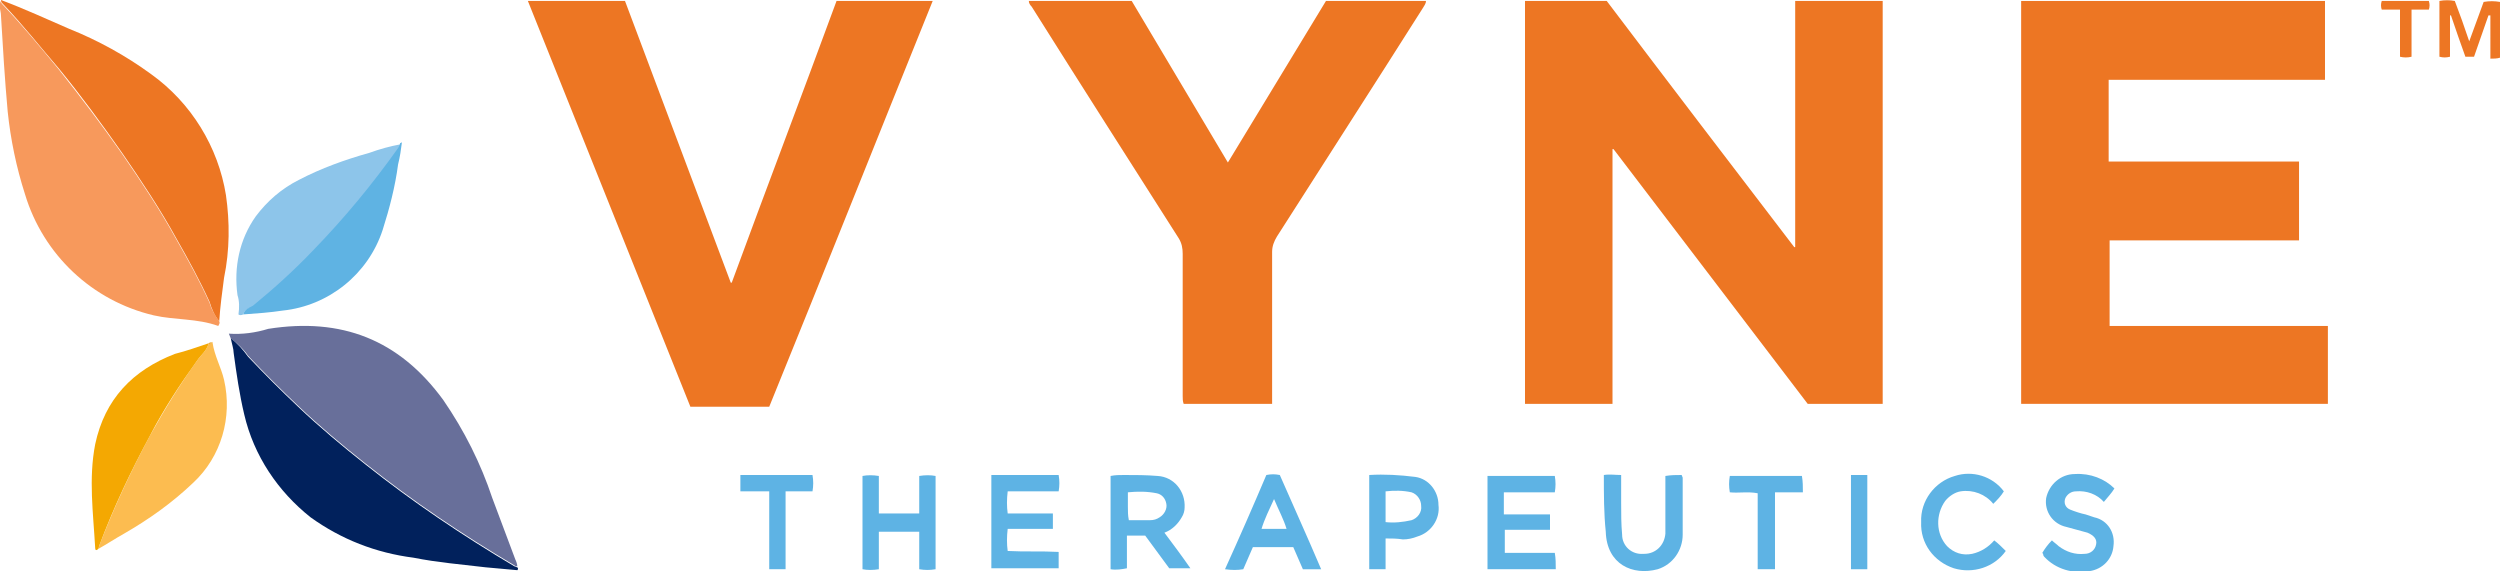 <?xml version="1.0" encoding="utf-8"?>
<!-- Generator: Adobe Illustrator 26.0.1, SVG Export Plug-In . SVG Version: 6.00 Build 0)  -->
<svg version="1.1" id="Layer_1" xmlns="http://www.w3.org/2000/svg" xmlns:xlink="http://www.w3.org/1999/xlink" x="0px" y="0px"
	 viewBox="0 0 260 59.4" style="enable-background:new 0 0 260 59.4;" xml:space="preserve">
<style type="text/css">
	.st0{fill:#ED7623;}
	.st1{fill:#F7995C;}
	.st2{fill:#686F9A;}
	.st3{fill:#01215C;}
	.st4{fill:#8DC5EA;}
	.st5{fill:#FCBC50;}
	.st6{fill:#F4A802;}
	.st7{fill:#5FB3E3;}
	.st8{fill:#5EB3E4;}
	.st9{fill:#E8AA3B;}
</style>
<path class="st0" d="M167.1,0.1c6.5,8.6,13,17.1,19.5,25.6l0.1,0V0.1h9.1V42H188l-20.2-26.5l-0.1,0V42h-9.1V0.1H167.1z"/>
<path class="st0" d="M210.2,42V0.1h31.6v8.2h-22.5v8.5h19.8v8.2h-19.7v8.9h22.7V42H210.2z"/>
<path class="st0" d="M54.9,0.1H65L76,29.4l0.1,0C79.7,19.6,83.4,9.9,87,0.1h10c-5.7,14.1-11.3,28.2-17,42.2h-8.2L54.9,0.1z"/>
<path class="st0" d="M132.3,42h-9.2c-0.1-0.3-0.1-0.5-0.1-0.8c0-4.9,0-9.9,0-14.8c0-0.6-0.1-1.1-0.4-1.6c-5.1-8-10.2-16-15.3-24.1
	c-0.2-0.2-0.3-0.4-0.3-0.6h10.7l10,16.8c3.4-5.6,6.8-11.2,10.2-16.8h10.4c0,0.3-0.2,0.5-0.3,0.7c-5,7.9-10.1,15.8-15.2,23.8
	c-0.3,0.5-0.5,1-0.5,1.6c0,5,0,10.1,0,15.1L132.3,42z"/>
<path class="st1" d="M22.8,33.4c0.1,0.2,0,0.3-0.1,0.5c-2.2-0.8-4.5-0.6-6.7-1.1C9.6,31.3,4.5,26.5,2.6,20.2
	c-0.9-2.8-1.5-5.7-1.8-8.6c-0.3-3.3-0.5-6.6-0.7-10c0-0.5-0.3-1,0-1.5c0,0.2,0.1,0.3,0.2,0.4c2,2.1,3.9,4.4,5.8,6.7
	c2.3,2.9,4.5,5.8,6.6,8.8c2,2.9,4,5.9,5.7,9c1.2,2.1,2.4,4.3,3.4,6.5C22,32.2,22.4,32.9,22.8,33.4z"/>
<path class="st2" d="M24,35.2l-0.2-0.5c1.4,0.1,2.8-0.1,4.1-0.5c7.6-1.2,13.6,1.1,18.2,7.4c2.2,3.2,3.9,6.6,5.1,10.2
	c0.8,2.1,1.6,4.3,2.4,6.4c0.1,0.2,0.2,0.5,0.2,0.7c-0.1,0-0.2,0-0.3-0.1c-5.4-3.2-10.6-6.7-15.5-10.6c-2.4-1.9-4.8-3.9-7-6
	c-1.8-1.7-3.5-3.4-5.2-5.2C25.4,36.4,24.7,35.7,24,35.2z"/>
<path class="st0" d="M22.8,33.4c-0.5-0.6-0.8-1.3-1-2c-1-2.2-2.2-4.4-3.4-6.5c-1.7-3.1-3.7-6.1-5.7-9c-2.1-3-4.3-6-6.6-8.8
	C4.2,4.9,2.4,2.6,0.3,0.4C0.2,0.3,0.1,0.2,0.1,0c2.4,0.9,4.8,2,7.1,3c3,1.2,5.9,2.8,8.5,4.7c4.2,3,7,7.6,7.8,12.6
	c0.4,2.8,0.4,5.7-0.2,8.6C23.1,30.4,22.9,31.9,22.8,33.4z"/>
<path class="st3" d="M24,35.2c0.7,0.5,1.3,1.2,1.8,1.9c1.7,1.8,3.4,3.5,5.2,5.2c2.2,2.1,4.6,4.1,7,6c4.9,3.9,10.1,7.4,15.5,10.6
	c0.1,0,0.2,0.1,0.3,0.1c0.1,0.1,0.1,0.2,0,0.3c-1.1-0.1-2.2-0.2-3.3-0.3C48,58.7,45.5,58.5,43,58c-3.9-0.5-7.5-1.9-10.7-4.2
	c-3.4-2.7-5.9-6.4-6.9-10.7c-0.5-2.1-0.8-4.2-1.1-6.4C24.3,36.3,24.1,35.7,24,35.2z"/>
<path class="st4" d="M25.3,32.7c-0.2,0.1-0.4,0.1-0.5,0c0.1-0.7,0.1-1.4-0.1-2c-0.4-2.9,0.2-5.8,1.9-8.2c1.2-1.6,2.7-2.9,4.5-3.8
	c2.3-1.2,4.8-2.1,7.3-2.8c1.1-0.4,2.2-0.7,3.3-0.9c-0.1,0.2-0.1,0.3-0.2,0.5c-2.7,3.7-5.6,7.3-8.8,10.6c-2,2.1-4.1,4-6.3,5.8
	C26,32,25.4,32.2,25.3,32.7z"/>
<path class="st5" d="M22,35.6c0.1-0.1,0.1,0,0.1,0c0.2,1.4,0.9,2.6,1.2,3.9c0.9,3.9-0.3,8-3.2,10.7c-2.2,2.1-4.6,3.8-7.2,5.3
	c-0.9,0.5-1.8,1.1-2.7,1.6c0-0.1,0-0.2,0.1-0.3c1.5-3.9,3.3-7.8,5.3-11.5c1.5-2.7,3.1-5.3,4.9-7.8c0.4-0.6,1-1,1.2-1.8l0,0
	C21.8,35.8,21.9,35.7,22,35.6z"/>
<path class="st6" d="M21.7,35.7c-0.2,0.8-0.8,1.2-1.2,1.8c-1.8,2.5-3.5,5.1-4.9,7.8c-2,3.7-3.8,7.5-5.3,11.5c0,0.1-0.1,0.2-0.1,0.3
	C10,57.3,9.9,57.2,9.9,57c-0.2-3.6-0.7-7.2,0-10.8c1-4.7,3.9-7.7,8.3-9.4C19.4,36.5,20.5,36.1,21.7,35.7z"/>
<path class="st7" d="M25.3,32.7c0.1-0.5,0.6-0.7,1-0.9c2.2-1.8,4.3-3.7,6.3-5.8c3.2-3.3,6.1-6.8,8.8-10.6c0.1-0.2,0.2-0.3,0.2-0.5
	l0.2-0.1c-0.1,0.8-0.2,1.5-0.4,2.3c-0.3,2.3-0.9,4.6-1.6,6.8c-1.5,4.6-5.6,7.9-10.4,8.4C28.1,32.5,26.7,32.6,25.3,32.7z"/>
<path class="st8" d="M115.5,59.2v-9.7c0.5-0.1,0.9-0.1,1.4-0.1c1.2,0,2.3,0,3.5,0.1c1.7,0.1,2.9,1.6,2.8,3.3c0,0.3-0.1,0.7-0.3,1
	c-0.4,0.7-1,1.3-1.8,1.6c0.9,1.2,1.8,2.4,2.7,3.7h-2.2l-2.5-3.4h-1.9v3.4C116.7,59.2,116.1,59.3,115.5,59.2z M117.3,51.2
	c0,0.5,0,1,0,1.5c0,0.5,0,0.9,0.1,1.4c0.8,0,1.5,0,2.2,0c0.4,0,0.7-0.1,1-0.3c0.5-0.3,0.8-0.9,0.7-1.4c-0.1-0.6-0.5-1-1-1.1
	C119.3,51.1,118.3,51.1,117.3,51.2z"/>
<path class="st8" d="M91.4,49.5v3.9h4.2v-3.9c0.6-0.1,1.2-0.1,1.7,0v9.7c-0.6,0.1-1.1,0.1-1.7,0v-3.9h-4.2v3.9
	c-0.6,0.1-1.2,0.1-1.7,0v-9.7C90.2,49.4,90.8,49.4,91.4,49.5z"/>
<path class="st8" d="M103.1,49.4h7c0.1,0.6,0.1,1.1,0,1.7h-5.3c-0.1,0.8-0.1,1.6,0,2.3h4.7v1.6h-4.7c-0.1,0.8-0.1,1.6,0,2.3
	c1.8,0.1,3.5,0,5.3,0.1v1.7h-7L103.1,49.4z"/>
<path class="st8" d="M156.4,53.5h4.8v1.6h-4.7v2.4h5.2c0.1,0.6,0.1,1.1,0.1,1.7h-7.1v-9.7h7c0.1,0.6,0.1,1.1,0,1.7h-5.3
	C156.4,51.9,156.4,52.7,156.4,53.5z"/>
<path class="st8" d="M130.3,56.9l-1,2.3c-0.6,0.1-1.2,0.1-1.9,0c1.5-3.3,2.9-6.5,4.3-9.8c0.5-0.1,0.9-0.1,1.4,0
	c1.4,3.2,2.9,6.5,4.3,9.8h-1.9l-1-2.3L130.3,56.9z M132.5,51.9c-0.5,1.1-1,2.1-1.3,3.1h2.6C133.5,54,133,53.1,132.5,51.9z"/>
<path class="st8" d="M219.9,50.8c-0.3,0.5-0.7,0.9-1.1,1.4c-0.7-0.8-1.8-1.2-2.9-1.1c-0.5,0-0.9,0.3-1.1,0.7c-0.2,0.5,0,1,0.5,1.2
	c0,0,0,0,0,0c0.5,0.2,1.1,0.4,1.6,0.5c0.3,0.1,0.6,0.2,0.9,0.3c1.4,0.3,2.2,1.6,2,3c-0.1,1.3-1.1,2.4-2.5,2.6
	c-1.7,0.3-3.5-0.2-4.7-1.5c0,0-0.1-0.1-0.1-0.2c0,0,0-0.1-0.1-0.2c0.3-0.5,0.6-0.9,1-1.3c0.2,0.2,0.5,0.4,0.7,0.6
	c0.8,0.6,1.7,0.9,2.7,0.8c0.6,0,1.1-0.4,1.2-1c0.1-0.5-0.2-0.9-0.9-1.2c-0.7-0.2-1.5-0.4-2.2-0.6c-1.4-0.3-2.3-1.6-2.1-3
	c0.3-1.4,1.5-2.5,3-2.5C217.4,49.2,218.9,49.8,219.9,50.8z"/>
<path class="st8" d="M166.8,49.4c0.6-0.1,1.2,0,1.8,0c0,1,0,1.9,0,2.9c0,1.1,0,2.2,0.1,3.3c0,1.2,1,2.1,2.2,2c0,0,0.1,0,0.1,0
	c1.2,0,2.1-0.9,2.2-2.1c0-0.1,0-0.1,0-0.2c0-1.7,0-3.4,0-5.1c0-0.2,0-0.4,0-0.7c0.6-0.1,1.1-0.1,1.7-0.1c0,0.1,0.1,0.2,0.1,0.3
	c0,2,0,3.9,0,5.9c0,1.6-1,3.1-2.6,3.6c-2.6,0.7-5.3-0.5-5.4-3.9C166.8,53.4,166.8,51.4,166.8,49.4z"/>
<path class="st8" d="M144.1,56v3.2h-1.7v-9.8c1.6-0.1,3.2,0,4.8,0.2c1.4,0.2,2.4,1.5,2.4,2.9c0.2,1.5-0.8,2.9-2.2,3.3
	c-0.5,0.2-1,0.3-1.5,0.3C145.3,56,144.7,56,144.1,56z M144.1,54.3c0.9,0.1,1.8,0,2.7-0.2c0.6-0.2,1.1-0.8,1-1.5c0-0.6-0.4-1.2-1-1.4
	c-0.9-0.2-1.8-0.2-2.7-0.1V54.3z"/>
<path class="st8" d="M208.4,51.1c-0.3,0.5-0.7,0.9-1.1,1.3c-0.8-1-2.1-1.5-3.4-1.3c-0.6,0.1-1.2,0.5-1.6,1c-1,1.4-1,3.4,0.2,4.7
	c0.7,0.7,1.6,1,2.6,0.8c0.9-0.2,1.7-0.7,2.3-1.4c0.4,0.3,0.8,0.7,1.2,1.1c-1.2,1.7-3.4,2.4-5.4,1.8c-2.1-0.7-3.5-2.6-3.4-4.8
	c-0.1-2.2,1.4-4.2,3.5-4.8C205.1,48.9,207.2,49.5,208.4,51.1z"/>
<path class="st8" d="M184.5,59.2h-1.7v-7.9c-1-0.2-2,0-2.9-0.1c-0.1-0.6-0.1-1.1,0-1.7h7.5c0.1,0.6,0.1,1.1,0.1,1.7h-2.9V59.2z"/>
<path class="st8" d="M81.7,51.1v8.1h-1.7v-8.1H77C77,50.6,77,50,77,49.4h7.5c0.1,0.6,0.1,1.1,0,1.7H81.7z"/>
<path class="st0" d="M254.8,5.9c-0.4,0.1-0.7,0.1-1.1,0V0.1c0.5-0.1,1.1-0.1,1.6,0c0.5,1.3,1,2.7,1.5,4.2l1.5-4.1
	c0.6-0.1,1.1-0.1,1.7,0v5.8c-0.3,0.1-0.7,0.1-1,0.1V1.6l-0.2,0c-0.5,1.4-1,2.9-1.5,4.3h-0.9c-0.5-1.4-1-2.8-1.5-4.3l-0.1,0V5.9z"/>
<path class="st8" d="M194.2,59.2h-1.7v-9.8h1.7L194.2,59.2z"/>
<path class="st0" d="M249.6,1h-1.9c-0.1-0.3-0.1-0.6,0-0.9h4.9c0.1,0.3,0.1,0.6,0,0.9h-1.8v4.9c-0.4,0.1-0.8,0.1-1.2,0V1z"/>
<path class="st9" d="M22,35.6c0,0.1-0.2,0.2-0.3,0.2C21.7,35.6,21.9,35.6,22,35.6z"/>
</svg>

